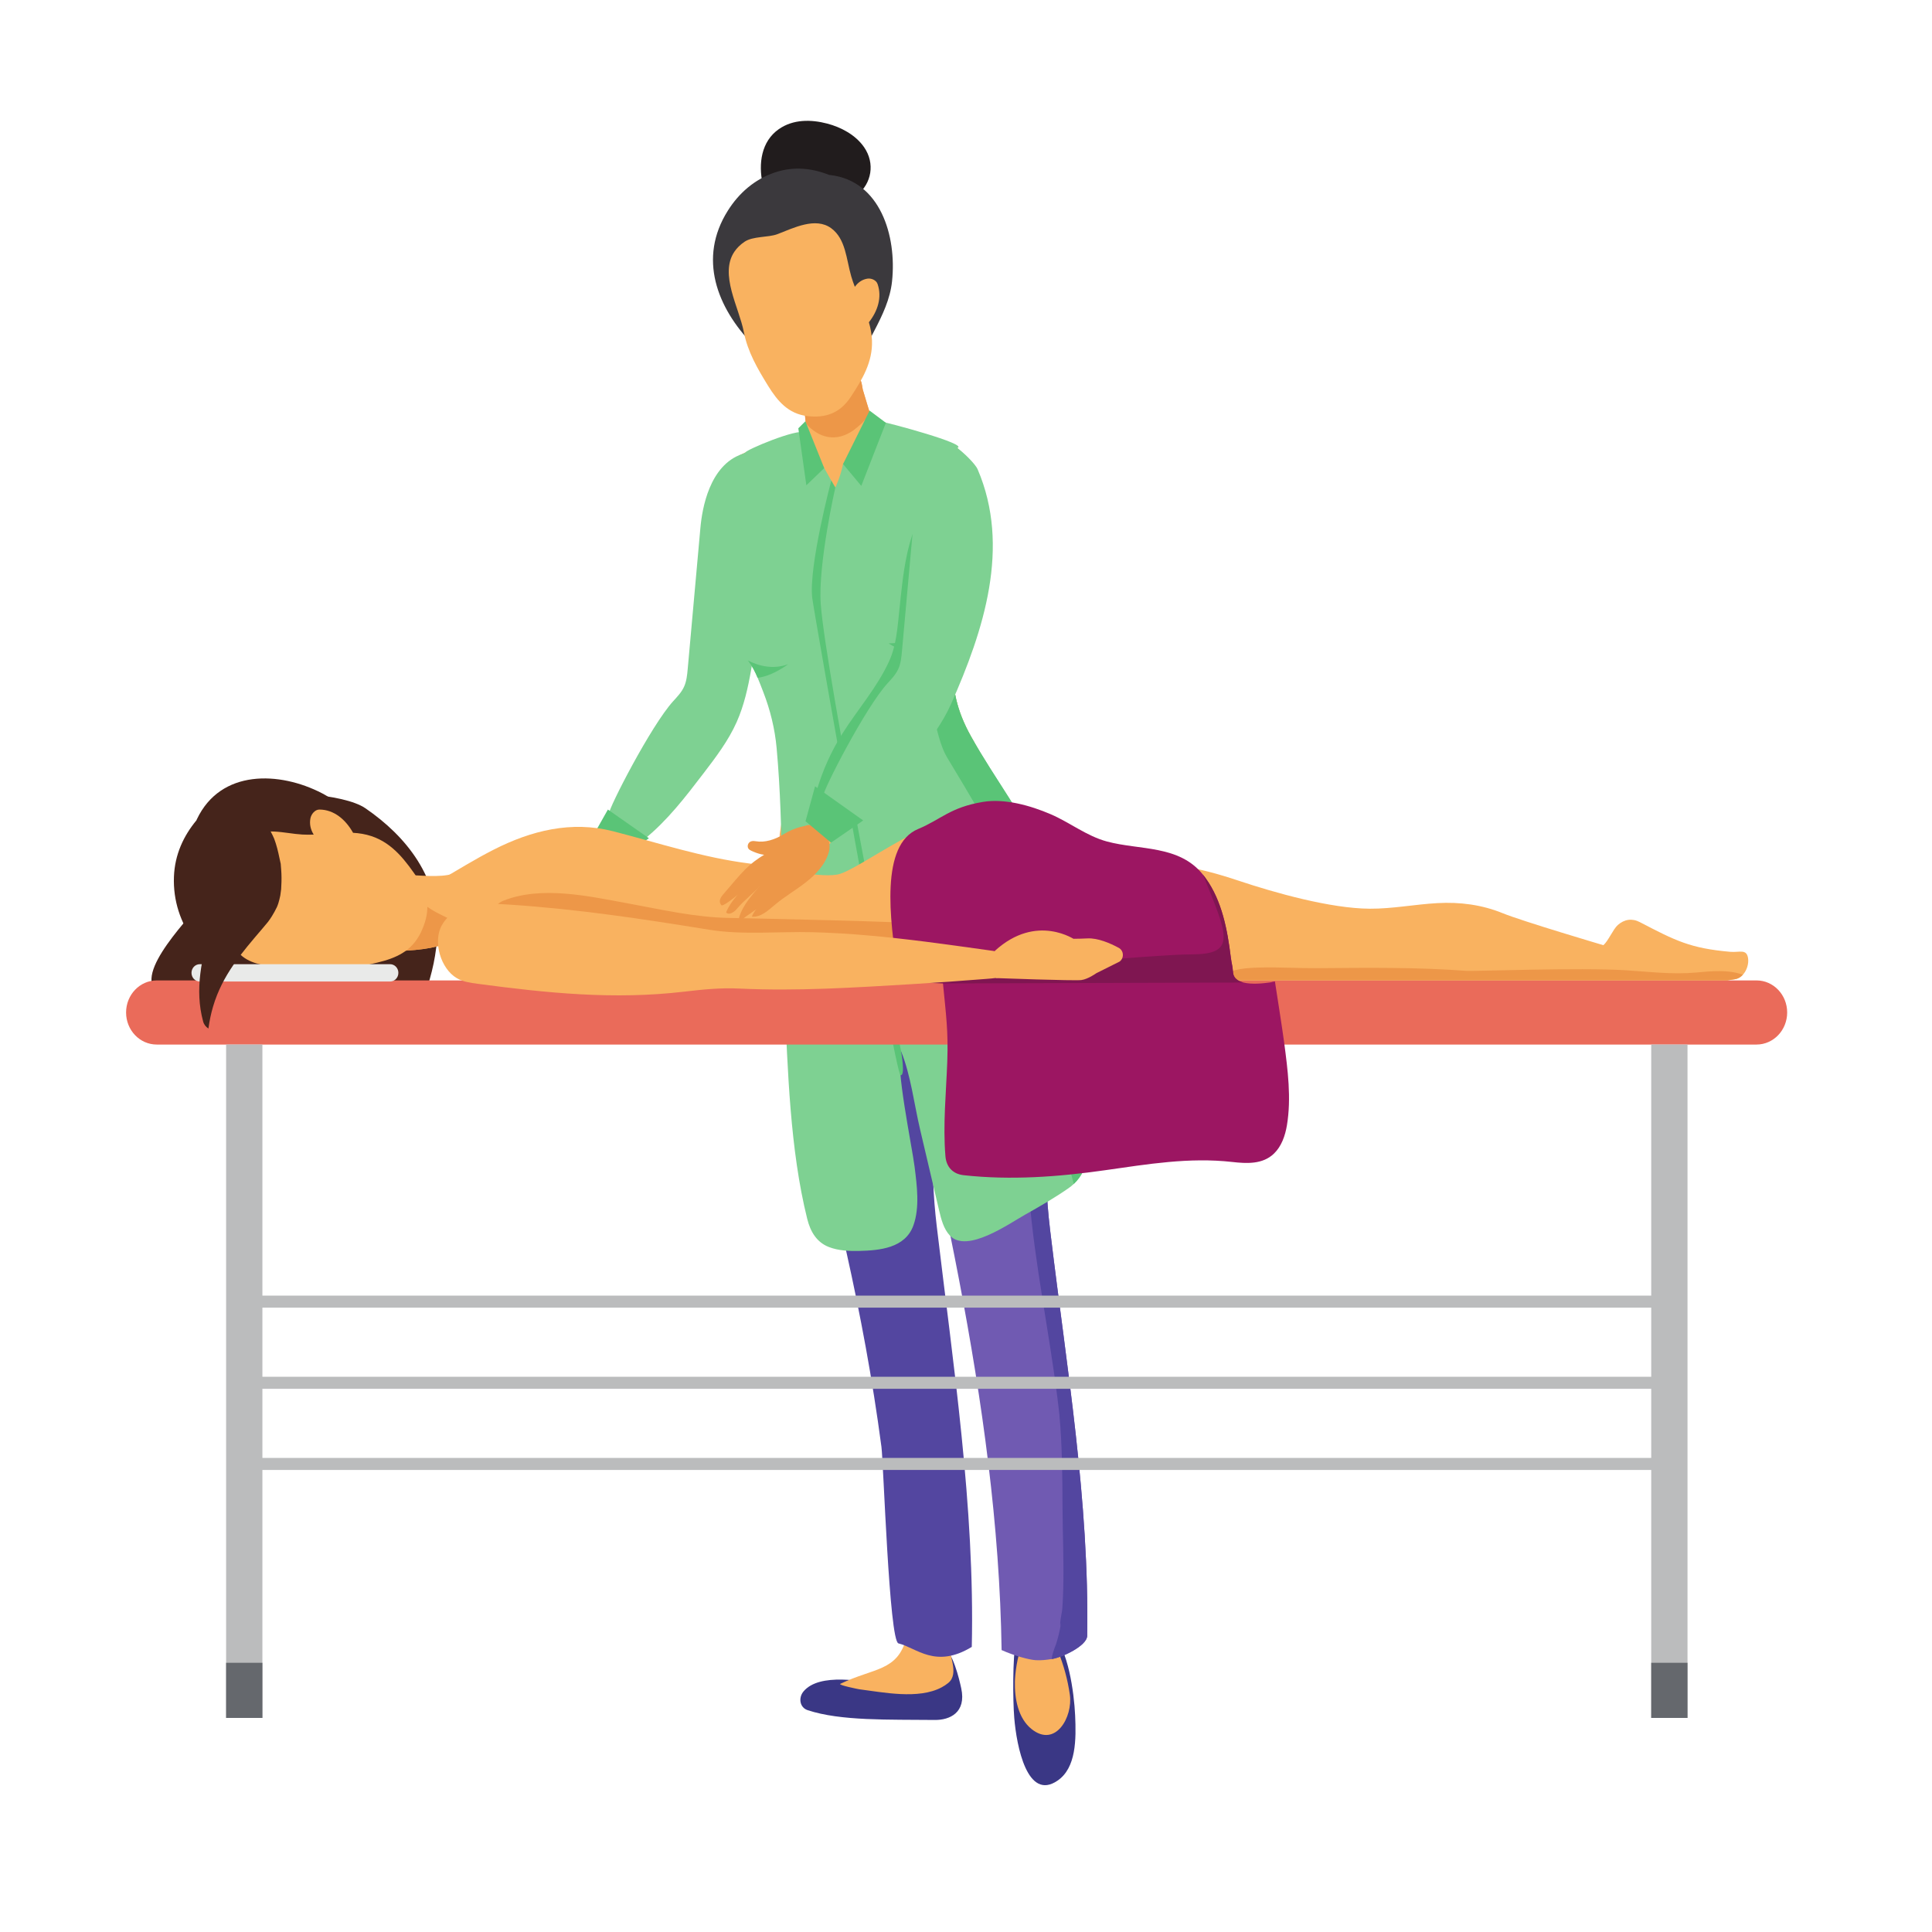 <?xml version="1.0" encoding="UTF-8" standalone="no"?>
<!-- Created with Inkscape (http://www.inkscape.org/) -->

<svg
   width="300"
   height="300"
   viewBox="0 0 79.375 79.375"
   version="1.1"
   id="svg4075"
   inkscape:version="1.2 (1:1.2.1+202207142221+cd75a1ee6d)"
   sodipodi:docname="mt_pic_1.svg"
   xmlns:inkscape="http://www.inkscape.org/namespaces/inkscape"
   xmlns:sodipodi="http://sodipodi.sourceforge.net/DTD/sodipodi-0.dtd"
   xmlns="http://www.w3.org/2000/svg"
   xmlns:svg="http://www.w3.org/2000/svg">
  <sodipodi:namedview
     id="namedview4077"
     pagecolor="#ffffff"
     bordercolor="#000000"
     borderopacity="0.25"
     inkscape:showpageshadow="2"
     inkscape:pageopacity="0.0"
     inkscape:pagecheckerboard="0"
     inkscape:deskcolor="#d1d1d1"
     inkscape:document-units="mm"
     showgrid="false"
     inkscape:zoom="0.74564394"
     inkscape:cx="398.984"
     inkscape:cy="240.73152"
     inkscape:window-width="1595"
     inkscape:window-height="831"
     inkscape:window-x="0"
     inkscape:window-y="0"
     inkscape:window-maximized="1"
     inkscape:current-layer="layer16">
    <inkscape:grid
       type="xygrid"
       id="grid4316"
       originx="0"
       originy="0" />
  </sodipodi:namedview>
  <defs
     id="defs4072" />
  <g
     inkscape:label="Слой 1"
     inkscape:groupmode="layer"
     id="layer1">
    <g
       inkscape:groupmode="layer"
       id="layer16"
       inkscape:label="pic 1"
       style="display:inline"
       transform="matrix(0.265,0,0,0.265,87.795,133.248)">
      <g
         transform="matrix(0.282,0,0,-0.295,-322.197,720.207)"
         id="g12"
         style="display:inline">
        <path
           id="path14"
           style="fill:#45241b;fill-opacity:1;fill-rule:nonzero;stroke:none"
           d="m 92.379,3664.37 c 0.09,-1.87 0.219,-3.75 0.391,-5.62 -2.797,-1.64 -5.691,-3.32 -8.695,-4.69 2.836,3.39 5.613,6.81 8.305,10.31 z m 76.133,56.77 c -12.012,7.86 -51.262,9.48 -47.461,4.97 -3.848,-6.6 -7.809,-13.64 -11.203,-20.95 -12.629,-5.19 -20.532,-19.67 -28.508,-30.04 -7.684,-9.98 -41.41,-41.19 -26.676,-51.01 23.957,-9.14 49.641,0.87 74.188,2.48 5.597,-0.45 11.195,-0.93 16.796,-1.4 10.024,-0.84 19.977,-2.36 30.004,-3.17 5.282,-0.42 10.598,-0.73 15.899,-0.53 1.164,0.04 2.32,0.15 3.508,0.21 0.023,0.01 0.039,0.01 0.062,0.02 0.738,0.24 1.586,0.45 2.367,0.6 1.278,0.66 2.614,1.12 3.973,1.41 3.773,10.3 6.348,20.98 6.734,32.32 0.965,28.44 -16.855,50.16 -39.683,65.09" />
        <path
           id="path16"
           style="fill:#211c1d;fill-opacity:1;fill-rule:nonzero;stroke:none"
           d="m 442.785,4068.48 c -4.672,6.49 -12.676,10.52 -20.277,12.43 -8.903,2.23 -18.758,2.35 -26.649,-2.93 -9.605,-6.43 -11.269,-18.1 -8.875,-28.7 2.254,-9.99 15.219,-9.77 18.946,-2.9 0.972,-0.14 1.98,-0.17 3,-0.08 4.027,0.35 8.105,0.02 12.16,-0.54 1.781,-1.12 3.57,-2.25 5.445,-3.22 4.223,-2.19 8.305,-2.36 12.207,0.62 8.246,6.3 10.129,16.86 4.043,25.32" />
        <path
           id="path18"
           style="fill:#3a3785;fill-opacity:1;fill-rule:nonzero;stroke:none"
           d="m 409.43,3256.91 c 8.734,10.06 32.925,5.48 43.933,3.41 4.235,-0.8 8.477,-0.91 12.774,-0.48 1.754,0.17 10.715,0.96 10.855,3.5 0.176,3.23 2.461,5.02 4.961,5.39 -0.441,2.23 0.18,4.72 2.477,6.36 0.168,0.12 0.34,0.24 0.511,0.36 1.793,1.28 -0.796,5.99 0.985,5.17 5.609,-2.6 9.164,-17.28 10.234,-21.99 2.93,-12.89 -6.383,-16.76 -14.508,-16.68 -25.089,0.28 -51.617,-0.63 -69.898,5.14 -4.477,1.42 -5.149,6.57 -2.324,9.82" />
        <path
           id="path20"
           style="fill:#f9b260;fill-opacity:1;fill-rule:nonzero;stroke:none"
           d="m 485.383,3259.09 c -12.735,-6.5 -32.305,-2.57 -45.246,-1.02 -0.477,0.06 -11.813,2.23 -10.457,2.86 18.566,8.59 31.433,6.34 36.429,24.35 1.758,6.33 11.313,4.73 11.407,-1.64 0.218,7.35 11.714,7.01 11.656,-0.45 -0.047,-6.6 6.199,-16.85 -0.145,-21.8 -1.132,-0.88 -2.355,-1.65 -3.644,-2.3" />
        <path
           id="path22"
           style="fill:#3a3785;fill-opacity:1;fill-rule:nonzero;stroke:none"
           d="m 526.23,3283.82 c 0.59,2.98 2.411,-7.19 4.622,-7.03 4.168,0.3 8.613,0.23 12.812,-0.86 1.024,3.7 -0.566,14.03 2.613,11.15 8.692,-7.88 11.93,-30.65 12.512,-42.69 0.609,-12.69 0.598,-27.58 -9.629,-34.3 -16.644,-10.96 -22.558,18.01 -23.84,33 -0.8,9.37 -0.933,31.43 0.91,40.73" />
        <path
           id="path24"
           style="fill:#f9b260;fill-opacity:1;fill-rule:nonzero;stroke:none"
           d="m 529.938,3281.54 c 1.816,3.26 4.347,4.95 7.828,2.86 -0.496,0.3 4.558,3.23 6.183,2.69 2.856,-0.96 4.399,-6.57 5.442,-9.02 3.132,-7.32 5.328,-15.04 6.496,-22.91 1.715,-11.54 -7.84,-28 -20.989,-18.04 -7.515,5.7 -9.433,16.16 -9.222,25.03 0.074,3.23 1.074,13.69 4.262,19.39" />
        <path
           id="path26"
           style="fill:#5346a0;fill-opacity:1;fill-rule:nonzero;stroke:none"
           d="m 403.434,3684.52 c 1.687,8.24 3.191,16.52 4.312,24.86 4.699,3.5 10.348,5.91 15.813,7.62 8.875,2.8 19.8,3.67 27.964,-1.59 0.875,-0.56 1.7,-1.17 2.477,-1.82 3.645,1.25 7.84,0.77 11.648,-1.04 8.661,-4.09 13.231,-13.8 16.102,-22.37 3.273,-9.77 4.324,-20.3 5.195,-30.5 1.715,-20.1 2.243,-41.25 0.336,-61.33 -1.547,-16.31 -4.593,-32.46 -5.988,-48.79 -1.367,-16.02 -0.563,-32.12 1.41,-48.06 8.942,-72.18 21.024,-147.73 19.27,-221.16 -20.02,-11.61 -30.371,-0.45 -40.313,1.85 -5.105,1.18 -8.222,95.13 -9.359,103.31 -10.028,72.3 -26.43,133.64 -44.024,198.11 -3.14,11.45 -5.507,23.04 -6.98,34.69 -2.781,22.05 -2.348,44.31 2.137,66.22" />
        <path
           id="path28"
           style="fill:#705ab2;fill-opacity:1;fill-rule:nonzero;stroke:none"
           d="m 511.063,3376.7 c -8.239,64.84 -22.375,129.26 -37.192,192.19 -2.844,12.07 -6.254,23.98 -8.562,36.17 -2.403,12.66 -3.989,25.49 -4.875,38.34 -0.246,3.59 -0.516,7.18 -0.789,10.76 -8.118,10.79 -15.887,23.75 -14.61,37.16 0.297,3.18 2.856,4.78 5.367,4.84 0.114,0.07 0.239,0.13 0.364,0.2 -0.411,4.73 6.875,7.88 9.793,2.85 0.296,-0.53 0.586,-1.05 0.863,-1.57 0.262,0.53 0.519,1.07 0.816,1.59 4.875,8.61 14.5,13.32 23.586,16.19 8.879,2.79 19.801,3.66 27.965,-1.59 0.883,-0.57 1.695,-1.19 2.481,-1.83 0.359,0.12 0.722,0.23 1.089,0.32 3.371,0.82 7.118,0.26 10.555,-1.35 8.656,-4.1 20.426,-42.68 21.297,-52.88 1.711,-20.1 2.246,-41.25 0.34,-61.33 -1.551,-16.32 -4.594,-32.46 -5.992,-48.79 -1.371,-16.02 -0.567,-32.13 1.414,-48.06 0.132,-1.06 0.265,-2.11 0.398,-3.17 8.809,-70.04 21.242,-139.55 20.051,-210.55 -0.09,-5.3 -13.813,-11.42 -19.438,-12.23 -0.035,-0.01 -0.082,-0.01 -0.121,-0.01 -2.953,-0.43 -5.808,-0.76 -8.785,-0.58 -3.691,0.23 -11.785,2.33 -18.719,5.31 -0.496,32.69 -3.152,65.41 -7.296,98.02" />
        <path
           id="path30"
           style="fill:#3b393d;fill-opacity:1;fill-rule:nonzero;stroke:none"
           d="m 381.715,3964.63 c -19.867,19.57 -30.36,45.49 -13.867,70.5 6.047,9.21 14.675,16.52 25.972,20.14 10.34,3.3 20.407,2.21 29.84,-1.37 0.192,-0.01 0.383,-0.02 0.578,-0.04 27.274,-3.03 36.571,-31.76 33.899,-55.84 -1.035,-9.36 -5.324,-17.9 -9.782,-26.05 -4.316,-7.91 -8.972,-15.85 -11.257,-24.63 -1.575,-6.04 -1.903,-11.98 -1.18,-17.88 -5.582,-1.6 -11.223,-3.01 -16.891,-4.25 -7.937,16.45 -24.3,26.59 -37.312,39.42" />
        <path
           id="path32"
           style="fill:#f9b260;fill-opacity:1;fill-rule:nonzero;stroke:none"
           d="m 414.859,3909.86 c 8.25,-5.32 24.188,-5.2 29.063,5.46 3.133,0.43 5.762,4.24 3.75,9.1 -0.211,0.49 -0.399,0.98 -0.602,1.46 -0.179,0.84 -0.496,1.69 -0.984,2.53 -1.074,2.97 -2,6.01 -2.918,9.05 -0.375,1.23 -0.742,2.46 -1.125,3.68 -0.168,0.81 -0.324,1.63 -0.457,2.45 -0.293,1.84 -0.965,3.2 -1.82,4.12 -0.102,0.24 -0.196,0.49 -0.297,0.74 -0.246,0.63 -0.516,1.25 -0.789,1.87 -2.953,6.61 -9.516,4.03 -9.758,-1.81 -1.074,-0.89 -1.883,-2.35 -2.09,-4.44 -0.031,-0.35 -0.062,-0.71 -0.074,-1.07 -0.078,-1.56 0.019,-3.16 0.254,-4.76 -0.02,-0.01 -0.035,-0.02 -0.055,-0.03 -0.043,-0.03 -0.082,-0.06 -0.133,-0.1 -2.043,0.96 -4.406,0.42 -5.683,-1.73 -0.801,0.19 -1.61,0.15 -2.364,-0.12 -0.211,0.3 -0.429,0.58 -0.675,0.82 -0.274,0.71 -0.602,1.3 -0.969,1.8 -2.985,4.14 -8.422,1.42 -8.711,-3.74 -0.078,-1.08 0.09,-2.29 0.558,-3.55 0.532,-1.45 0.961,-2.93 1.325,-4.43 0.125,-1.22 0.25,-2.45 0.375,-3.67 l 0.004,-0.01 c 0.226,-2.19 0.461,-4.39 0.793,-6.58 -0.028,-2.65 0.984,-5.48 3.382,-7.04" />
        <path
           id="path34"
           style="fill:#ed9748;fill-opacity:1;fill-rule:nonzero;stroke:none"
           d="m 408.98,3931.59 c 0.532,-1.45 0.961,-2.93 1.325,-4.43 0.125,-1.22 0.25,-2.45 0.375,-3.67 l 0.004,-0.01 c 0,0 15.457,-19.77 35.402,4.93 -0.375,1.22 -3.66,11.51 -4.043,12.73 -0.168,0.81 -0.324,1.63 -0.457,2.45 -0.293,1.84 -0.965,3.2 -1.82,4.12 -0.102,0.24 -0.196,0.49 -0.297,0.74 l -12.711,-5.45 -9.625,-4.12 -8.711,-3.74 c -0.078,-1.08 0.09,-2.29 0.558,-3.55" />
        <path
           id="path36"
           style="fill:#f9b260;fill-opacity:1;fill-rule:nonzero;stroke:none"
           d="m 371.418,4013.52 c 1.328,1.91 3.148,3.68 5.582,5.26 4.688,3.06 13.035,2.17 18.168,4.04 8.785,3.22 20.898,9.14 29.527,3.09 8.016,-5.62 8.289,-16.31 11.008,-25.29 0.57,-1.88 1.25,-3.71 1.985,-5.51 0.074,0.1 0.148,0.21 0.218,0.3 1.707,2.16 3.942,3.6 6.692,4.01 2.062,0.31 4.828,-0.7 5.597,-2.85 2.543,-7.09 -0.054,-14.29 -4.664,-19.93 -0.039,-0.05 -0.086,-0.09 -0.125,-0.14 0.918,-3.02 1.563,-6.15 1.699,-9.48 0.473,-11.53 -5.468,-20.77 -11.777,-29.9 -5.816,-8.42 -13.867,-11.12 -23.933,-9.91 -10.192,1.22 -16.11,7.67 -21.422,15.91 -5.774,8.95 -11.196,17.79 -13.34,28.33 -2.625,12.93 -13.492,30.2 -5.215,42.07" />
        <path
           id="path38"
           style="fill:#f9b260;fill-opacity:1;fill-rule:nonzero;stroke:none"
           d="m 347.328,3738.94 c -1.851,-2.13 -3.683,-4.23 -5.441,-6.28 -7.395,-8.65 -15.008,-17.11 -22.828,-25.37 -4.364,-4.62 -18.145,-24.53 -23.414,-14.86 -1.786,3.28 -1.102,3.23 -0.254,6.93 3.449,15.09 13.132,30.01 21.129,43.04 7.718,12.59 16.363,24.55 25.738,35.95 8.523,10.37 5.762,22.24 6.629,34.99 1.176,17.26 3.832,34.42 7.926,51.23 2.527,10.38 7.335,37.98 18.906,42.67 5.722,2.32 9.101,-12.46 5.398,-15.28 3.231,-9.61 5.621,-20.04 5.848,-30.21 0.738,-1.03 1.215,-2.4 1.183,-4.1 -0.296,-18.25 -4.785,-34.37 -9.507,-50.91 -3.203,-11.21 -5.711,-22.78 -9.164,-33.85 -3.93,-12.61 -13.274,-23.74 -22.149,-33.95" />
        <path
           id="path40"
           style="fill:#7ed192;fill-opacity:1;fill-rule:nonzero;stroke:none"
           d="m 352.785,3868.56 c -2.324,-24.71 -4.648,-49.42 -6.976,-74.12 -0.305,-3.25 -0.633,-6.58 -2.043,-9.52 -1.395,-2.92 -3.746,-5.24 -5.973,-7.58 -12.133,-12.77 -35.422,-56.09 -35.363,-59.22 0.152,-8.31 12.742,-8.5 19.562,-13.25 12.531,9.65 22.539,22.14 32.422,34.49 6.824,8.54 13.715,17.18 18.324,27.08 4.039,8.68 6.215,18.09 7.95,27.5 3.636,19.77 5.421,39.88 5.32,59.98 -0.059,11.53 4.844,50.08 -10.289,53.32 -17.996,-5.87 -21.996,-28.73 -22.934,-38.68" />
        <path
           id="path42"
           style="fill:#5346a0;fill-opacity:1;fill-rule:nonzero;stroke:none"
           d="m 517.359,3712.32 c 0.829,-4.99 3.668,-9.7 8.016,-12.2 0.938,-1.76 2.211,-3.46 3.043,-5.27 0.25,-0.53 0.457,-1.24 0.746,-1.81 0.344,-0.96 0.688,-1.92 0.992,-2.89 0.891,-2.8 1.676,-5.63 2.375,-8.47 2.949,-11.87 4.703,-24.02 6.188,-36.14 0.254,-2.11 0.504,-4.22 0.75,-6.34 0.062,-0.51 0.125,-1.02 0.179,-1.53 0.102,-1.17 0.196,-2.33 0.27,-3.51 0.543,-8.58 0.18,-17.19 -0.66,-25.75 -1.649,-16.9 -5.082,-33.58 -6.231,-50.54 -2.422,-35.73 3.985,-71.7 9.848,-106.8 1.43,-8.56 2.863,-17.13 4.16,-25.7 0.695,-4.58 1.352,-9.17 1.961,-13.76 0.258,-2.01 0.52,-4.01 0.758,-6.03 0.125,-1.04 0.238,-2.08 0.363,-3.13 1.567,-16.29 1.664,-32.37 1.735,-48.71 0.07,-14.21 0.785,-28.41 0.402,-42.62 -0.09,-3.49 -0.246,-6.98 -0.504,-10.46 -0.203,-2.75 -1.535,-6.95 -1.086,-9.67 -0.051,0.99 0.602,2.9 0.149,0.68 -0.051,-0.25 -0.094,-0.48 -0.141,-0.72 0.008,-0.06 0.008,-0.12 0.016,-0.18 -0.008,0.05 -0.016,0.11 -0.024,0.16 -0.109,-0.55 -0.211,-1.11 -0.328,-1.66 -0.297,-1.34 -0.613,-2.68 -0.988,-4.02 -0.352,-1.26 -0.735,-2.51 -1.168,-3.75 -0.266,-0.75 -1.235,-2.83 -1.266,-2.95 0.039,0.06 0.328,0.67 1.086,2.21 -1.098,-2.25 -1.816,-4.55 -2.137,-6.81 0.039,0 0.086,0 0.121,0.01 5.625,0.81 19.348,6.93 19.438,12.23 1.191,71 -11.242,140.51 -20.051,210.55 -0.133,1.06 -0.266,2.11 -0.398,3.17 -1.981,15.93 -2.785,32.04 -1.414,48.06 1.398,16.33 4.441,32.47 5.992,48.79 1.906,20.08 1.371,41.23 -0.34,61.33 -0.871,10.2 -12.641,48.78 -21.297,52.88 -3.437,1.61 -7.184,2.17 -10.555,1.35" />
        <path
           id="path44"
           style="fill:#5346a0;fill-opacity:1;fill-rule:nonzero;stroke:none"
           d="m 550.672,3290.94 c -0.004,0.01 -0.004,0.03 -0.004,0.04 0.004,-0.01 0.004,-0.02 0.004,-0.03 0,-0.01 0,-0.01 0,-0.01" />
        <path
           id="path46"
           style="fill:#f9b260;fill-opacity:1;fill-rule:nonzero;stroke:none"
           d="m 396.383,3707.55 c 1.226,8.45 3.48,16.7 4.758,25.13 1.394,9.21 0.785,19.03 -1.297,28.11 -3.965,17.28 -12.453,32.97 -18.442,49.55 -0.074,0.19 -0.132,0.36 -0.183,0.5 -0.02,0.09 -0.039,0.2 -0.078,0.36 -0.243,1.05 -0.59,2.08 -0.86,3.12 -0.465,1.83 -0.875,3.67 -1.183,5.54 -0.348,2.11 -0.547,4.24 -0.746,6.37 -0.008,0.07 -0.024,0.32 -0.039,0.6 -0.016,0.63 -0.043,1.64 -0.047,1.9 -0.082,8.47 0.711,16.9 1.406,25.32 1.492,18.2 1.601,35.77 -3.953,53.19 8.312,4.17 18.5,5.66 26.734,8.82 5.223,2.01 9.613,3.64 15.106,1.51 3.086,-1.21 6.125,-2.85 9.433,-2.92 5.953,-0.12 8.59,4.25 12.91,7.25 1.786,1.24 3.582,1.92 5.512,2.32 4.281,0.88 9.848,-2.61 13.918,-3.76 9.27,-2.61 18.715,-4.59 28.09,-6.78 5.055,-1.18 8.008,-3.28 9.394,-8.36 1.895,-6.94 -0.363,-14.08 -0.015,-21.1 0.476,-9.56 0.898,-19.02 0.422,-28.6 -0.926,-18.73 -5.145,-37.1 -5.766,-55.84 -0.523,-15.68 2.277,-27.6 10.106,-40.96 5.117,-8.73 10.238,-17.46 15.355,-26.2 2.559,-4.36 7.203,-8.72 8.375,-13.75 2.441,-10.49 -19.008,-17.63 -25.98,-21.15 -15.743,-7.94 -32.239,-15.22 -49.317,-19.77 -10.433,-2.77 -21.285,-4.85 -32.133,-4.14 -5.484,0.36 -13.582,1.52 -19.679,4.67 -0.985,7.53 -2.114,26.94 -1.801,29.07" />
        <path
           id="path48"
           style="fill:#7ed192;fill-opacity:1;fill-rule:nonzero;stroke:none"
           d="m 565.195,3556.46 c -1.125,8.83 -3.011,17.29 -3.59,22.81 -4.078,38.5 -2.601,76.79 -19.179,112.85 -11.035,24.02 -27.645,44.11 -40.86,66.7 -7.824,13.37 -10.636,25.28 -10.109,40.96 0.02,0.52 0.039,1.05 0.074,1.57 0.43,7.84 2.114,15.74 3.137,23.5 0.262,12.57 4.762,23.17 2.559,30.76 -0.02,0.05 -16.481,15.78 -16.618,24.19 -0.179,10.76 8.793,20.35 13.45,30.65 6.304,1.98 -38.536,13.39 -41.504,13.75 -6.184,-6.36 -15.852,-14.09 -21.36,-22.2 -1.453,-6.76 -4.023,-11.91 -4.242,-12.38 -1.273,1.97 -12.09,20.24 -16.765,28.96 -4.309,2.22 -32.68,-9.31 -32.555,-10.45 -1.926,-0.86 -3.789,-1.82 -5.508,-2.95 2.117,-13.84 5.402,-27.51 2.445,-41.57 -3.57,-16.95 -13.976,-38.2 -4.836,-55.02 2.309,-4.26 6.098,-6.4 9.079,-9.81 0.117,-0.13 0.242,-0.26 0.347,-0.41 0.031,-0.03 0.055,-0.06 0.074,-0.08 1.993,-2.44 3.614,-5.5 5.012,-8.65 1.141,-2.55 2.149,-5.15 3.098,-7.48 3.812,-9.38 6.371,-19.32 7.332,-29.43 4.16,-43.73 2.23,-87.6 4.336,-131.48 1.812,-37.55 2.968,-79.43 12.492,-115.99 1.746,-6.71 5.191,-12.26 11.879,-14.76 5.191,-1.94 11.164,-2.2 16.672,-2.07 11.152,0.27 25.316,1.43 29.812,13.41 3.571,9.51 1.938,20.93 0.676,30.74 -1.371,10.53 -10.902,54.01 -7.426,60.74 5.317,-12.51 7.172,-27.81 10.438,-41.07 3.465,-14.12 6.937,-28.23 10.414,-42.36 1.187,-4.82 2.508,-9.89 6.011,-13.42 9.375,-9.45 32.594,6.37 41.454,11.11 8.004,4.28 16.082,8.76 23.652,13.78 1.094,0.73 2.086,1.5 2.98,2.3 9.141,8.19 8.7,20.4 7.129,32.8" />
        <path
           id="path50"
           style="fill:#5ac477;fill-opacity:1;fill-rule:nonzero;stroke:none"
           d="m 378.813,3798.78 c 0.121,-0.14 0.238,-0.26 0.351,-0.41 0.027,-0.03 0.051,-0.06 0.074,-0.08 1.992,-2.43 3.614,-5.5 5.008,-8.65 4.555,0.55 10.121,2.61 16.817,7.16 -8.188,-2.87 -15.989,-1.07 -22.25,1.98" />
        <path
           id="path52"
           style="fill:#5ac477;fill-opacity:1;fill-rule:nonzero;stroke:none"
           d="m 558.066,3523.66 c -2.683,9.3 -5.265,18.62 -7.246,28.1 -4.34,20.73 -5.484,42.07 -8.32,63.05 -3.359,24.85 -8.078,48.21 -18.629,71.12 -9.984,21.7 -22.894,41.89 -35.594,62.07 -6.511,10.32 -10.89,38.89 -10.312,56.79 -10.817,-4.6 -21.715,2.96 -21.715,2.96 0,0 8.57,-0.15 20.504,3.72 11.73,3.81 7.855,32.13 7.246,34.64 2.199,-7.61 5.602,-14.74 9.824,-21.41 -1.019,-7.77 -1.969,-15.52 -2.293,-23.35 -0.035,-0.52 -0.054,-1.05 -0.074,-1.57 -0.527,-15.68 2.285,-27.59 10.109,-40.96 13.215,-22.59 29.825,-42.68 40.86,-66.7 16.578,-36.06 15.101,-74.35 19.179,-112.85 0.579,-5.52 2.465,-13.98 3.59,-22.81 1.571,-12.4 2.012,-24.61 -7.129,-32.8" />
        <path
           id="path54"
           style="fill:#f9b260;fill-opacity:1;fill-rule:nonzero;stroke:none"
           d="m 270.789,3687.78 c -10.07,-5.89 -12.207,-8.98 -23.391,-21.44 -1.695,-1.89 -2.511,-3.84 -0.796,-5.63 1.336,-0.54 12,7.21 16,12.63 -5.157,-4.97 -10.766,-9.92 -13.485,-16.32 1.516,-1.73 4.481,0.15 6.012,1.94 3.844,4.51 9.195,8.06 13.039,12.56 -4.754,-5.33 -9.832,-10.6 -11.926,-17.2 -0.285,-0.9 0.836,-1.6 1.629,-1.01 5.832,4.35 13.57,8.07 16.602,14.4 -3.352,-4.63 -9.129,-7.7 -11.203,-12.92 4.847,-0.48 8.949,3.24 12.699,6.25 5.32,4.27 11.406,7.63 16.894,11.72 5.703,4.24 10.91,9.55 12.762,16.11 1.363,4.83 -1.156,10.44 -5.801,12.77 -5.094,2.55 -7.726,1.13 -13.144,-2.2 -5.2,-3.19 -10.617,-8.58 -15.891,-11.66" />
        <path
           id="path56"
           style="fill:#f9b260;fill-opacity:1;fill-rule:nonzero;stroke:none"
           d="m 265.441,3694.41 c -1.367,0.22 -3.25,0.29 -4.14,-1.35 -0.469,-0.86 -0.371,-1.85 0.027,-2.46 0.402,-0.61 1.055,-0.93 1.695,-1.21 3.375,-1.51 7.067,-2.58 11.125,-2.18 4.063,0.41 8.555,2.44 11.989,6.21 2.109,2.31 9.465,5.88 11.894,7.71 -3.246,3.3 -12.699,-0.29 -16.879,-2.81 -5.261,-3.16 -10.765,-4.72 -15.711,-3.91" />
        <path
           id="path58"
           style="fill:#5ac477;fill-opacity:1;fill-rule:nonzero;stroke:none"
           d="m 441.223,3890.5 -10.024,11.49 14.586,28.08 8.961,-6.4 -13.523,-33.17" />
        <path
           id="path60"
           style="fill:#5ac477;fill-opacity:1;fill-rule:nonzero;stroke:none"
           d="m 420.848,3899.85 -9.825,-9.03 -4.414,29.95 3.891,3.71 10.348,-24.63" />
        <path
           id="path62"
           style="fill:#5ac477;fill-opacity:1;fill-rule:nonzero;stroke:none"
           d="m 426.949,3889.62 c 0,0 -9.594,-40.37 -8.011,-61.23 2.824,-37.19 44.179,-235.07 44.179,-235.07 0,0 2.52,-13.25 -0.351,-12.48 -2.875,0.77 -47.668,243.77 -48.516,250.8 -2.008,16.72 10.465,61.67 10.465,61.67 l 2.234,-3.69" />
        <path
           id="path64"
           style="fill:#5ac477;fill-opacity:1;fill-rule:nonzero;stroke:none"
           d="m 324.48,3705.32 -17.71,-11.66 -14,11.25 9.144,15.5 22.566,-15.09" />
        <path
           id="path66"
           style="fill:#f9b260;fill-opacity:1;fill-rule:nonzero;stroke:none"
           d="m 286.313,3669.2 c -5.614,-6.34 -17.165,-9.75 -25.032,-11.85 -12.965,-3.48 -26.422,-4.27 -39.672,-6.23 -4.761,-0.7 -9.488,-1.56 -14.164,-2.74 -7.75,-1.97 -22.875,-2.98 -36.629,-1.9 -8.91,0.69 -17.25,2.26 -22.64,5.02 -3.856,1.97 8.215,16.57 13.375,24.43 10.785,16.48 35.754,7.43 52.222,10.07 9.332,1.51 19.598,5.27 29.055,5.17 7.481,-0.07 12.238,-4.57 18.895,-7.94 4.961,-2.52 35.871,-1.28 24.59,-14.03" />
        <path
           id="path68"
           style="fill:#f9b260;fill-opacity:1;fill-rule:nonzero;stroke:none"
           d="m 925.906,3633.6 c -1.156,-1.21 -2.621,-2.09 -4.304,-2.34 -1.434,-0.22 -2.868,-0.44 -4.297,-0.65 h -689.25 c -8.942,8.1 -15.852,18.68 -21.168,29.1 -1.422,2.81 -1.789,5.93 -1.032,8.75 -2.792,4.83 -2.402,11.35 3.969,14.9 9.711,5.39 19.25,11.09 29.266,15.95 20.726,10.08 42.789,15.33 65.75,9.68 24.84,-6.12 49.305,-13.86 74.855,-16.93 11.91,-1.42 36.301,-7.71 48.2,-5.84 12.027,1.9 53.71,35.4 88.328,35.33 19.554,-0.03 39.152,-11.14 55.32,-21.13 14.246,-8.81 27.105,-7.28 43.609,-9.44 11.407,-1.5 22.461,-4.43 33.383,-7.92 20.137,-6.44 50.719,-14.66 72.258,-14.76 12.457,-0.07 24.766,2.29 37.195,2.94 12.352,0.65 24.41,-0.83 35.91,-5.32 10.805,-4.22 55.27,-16.78 55.301,-16.79 2.641,2.11 5.328,8.37 7.906,10.57 3.594,3.05 7.829,3.7 12.125,1.55 19.704,-9.81 27.747,-13.75 49.708,-15.61 5.093,-0.43 9.042,1.75 9.824,-3.41 0.429,-2.87 -0.684,-6.35 -2.856,-8.63" />
        <path
           id="path70"
           style="fill:#ea6b5a;fill-opacity:1;fill-rule:nonzero;stroke:none"
           d="M 933.395,3596.91 H 53.879 c -9.305,0 -16.848,7.54 -16.848,16.85 v 0 c 0,9.3 7.543,16.85 16.848,16.85 H 933.395 c 9.304,0 16.851,-7.55 16.851,-16.85 v 0 c 0,-9.31 -7.547,-16.85 -16.851,-16.85" />
        <path
           id="path72"
           style="fill:#9c1662;fill-opacity:1;fill-rule:nonzero;stroke:none"
           d="m 668.641,3629.95 c 0,0.05 -1.094,-0.16 -2.801,-0.41 l 2.875,0.01 c -0.031,0.18 -0.055,0.31 -0.074,0.4" />
        <path
           id="path74"
           style="fill:#ed9748;fill-opacity:1;fill-rule:nonzero;stroke:none"
           d="m 460.523,3641.02 c -1.269,3.6 -1.613,7.75 -1.007,11.86 0.402,2.73 14.707,4.1 14.718,7.38 0.028,1.1 -96.742,3.04 -105.699,3.19 -18.797,0.3 -37.047,4.39 -55.515,7.62 -21.457,3.76 -47.489,9.46 -68.625,1.41 -11.696,-4.46 -6.665,-26.64 5.089,-22.03 7.664,3 15.438,6.29 23.598,6.28 9.078,-0.02 18.242,-3.23 27.117,-5.2 18.559,-4.14 37.336,-4.6 56.133,-6.02 18.738,-1.42 37.414,-2.06 56.172,-2.72 9.32,-0.33 18.426,-2.96 27.715,-3.64 6.707,-0.49 13.75,1.43 20.41,0.21 -0.035,0.55 -0.074,1.11 -0.106,1.66" />
        <path
           id="path76"
           style="fill:#ed9748;fill-opacity:1;fill-rule:nonzero;stroke:none"
           d="m 600.754,3636.8 c 11.68,-1.45 23.242,-3.95 34.828,-6.19 H 300.848 c 1.769,1.67 3.547,3.36 5.507,4.82 5.54,4.13 11.825,5.9 18.692,6.19 13.953,0.6 27.949,0.97 41.926,1.53 26.57,1.05 53.011,0.19 79.55,-1.1 25.844,-1.24 51.594,-1.3 77.457,-1.39 25.625,-0.08 51.321,-0.69 76.774,-3.86" />
        <path
           id="path78"
           style="fill:#ed9748;fill-opacity:1;fill-rule:nonzero;stroke:none"
           d="m 925.906,3633.6 c -1.156,-1.21 -2.621,-2.09 -4.304,-2.34 -1.434,-0.22 -2.868,-0.44 -4.297,-0.65 H 636.289 c 0.852,0.89 1.883,1.73 3.117,2.49 5.875,3.63 13.754,4.07 20.473,4.27 10.644,0.31 21.355,-0.4 32.023,-0.32 27.532,0.21 54.86,0.56 82.336,-1.44 3.188,-0.23 62.289,1.83 87.071,0.35 13.039,-0.78 25.937,-2.35 38.996,-1.19 8.246,0.73 17.566,1.61 25.601,-1.17" />
        <path
           id="path80"
           style="fill:#9c1662;fill-opacity:1;fill-rule:nonzero;stroke:none"
           d="m 673.715,3597.93 c -0.938,6.87 -4.832,30.56 -5,31.62 -0.031,0.18 -0.055,0.31 -0.074,0.4 0,0.05 -1.094,-0.16 -2.801,-0.41 -3.582,-0.49 -9.867,-1.15 -14.492,-0.04 -3.137,0.76 -5.508,2.34 -5.739,5.32 -0.328,4.09 -0.718,3.95 -1.246,8.02 -1.863,14.42 -4.863,29.63 -13.793,41.46 -0.527,0.64 -1.035,1.28 -1.515,1.92 -13.145,15.69 -34.778,12.74 -52.805,17.41 -11.176,2.89 -20.305,9.96 -30.867,14.31 -11.207,4.61 -25.328,8.38 -37.262,6.49 -18.09,-2.87 -23.031,-9.23 -35.68,-14.26 -20.703,-8.22 -15.765,-46.93 -11.089,-75.35 0.203,-1.2 0.695,-2.15 1.414,-2.87 1.254,-1.28 3.187,-1.91 5.422,-2.18 h 0.031 c 1.172,-0.14 2.422,-0.17 3.699,-0.15 6.645,0.09 13.973,1.79 14.215,-0.59 1.621,-16.07 2.98,-24.85 2.371,-41.01 -0.633,-16.6 -2.445,-33.16 -1.024,-49.76 0.508,-5.85 4.215,-9.4 10.004,-10.01 25.961,-2.73 51.942,-0.89 77.735,2.61 23.453,3.18 46.242,6.88 69.949,4.34 7.863,-0.85 16.711,-1.35 22.934,4.4 4.14,3.81 6.171,9.41 7.121,14.83 2.504,14.34 0.461,29.22 -1.508,43.5" />
        <path
           id="path82"
           style="fill:#7f1651;fill-opacity:1;fill-rule:nonzero;stroke:none"
           d="m 645.609,3634.82 c -0.328,4.09 -0.718,3.95 -1.246,8.02 -1.863,14.42 -4.863,29.63 -13.793,41.46 -0.527,0.64 -1.035,1.28 -1.515,1.92 13.5,-31.83 18.945,-41.92 -6.332,-41.92 -20.379,0 -121.52,-8.9 -159.957,-12.35 1.254,-1.28 3.187,-1.91 5.422,-2.18 h 0.031 l 3.699,-0.15 14.215,-0.59 165.215,0.47 c -3.137,0.76 -5.508,2.34 -5.739,5.32" />
        <path
           id="path84"
           style="fill:#ed9748;fill-opacity:1;fill-rule:nonzero;stroke:none"
           d="m 221.609,3651.12 c -4.761,-0.7 -9.488,-1.56 -14.164,-2.74 -7.75,-1.97 -22.875,-2.98 -36.629,-1.9 0,0.08 0.012,0.16 0.024,0.24 -0.277,0.07 -0.539,0.14 -0.813,0.22 -5.179,1.6 -8.457,6.94 -6.98,12.3 1.398,5.1 7.137,8.58 12.297,6.99 0.558,-0.18 1.117,-0.31 1.687,-0.43 -0.34,1.6 -0.34,3.25 0.051,4.68 1.559,5.68 6.961,7.74 12.313,6.98 5.687,-0.8 9.121,-5.28 13.554,-8.36 4.242,-2.95 9.465,-4.82 14.016,-7.32 3.937,-2.17 5.476,-6.61 4.644,-10.66" />
        <path
           id="path86"
           style="fill:#45241b;fill-opacity:1;fill-rule:nonzero;stroke:none"
           d="m 174.633,3653.05 c -0.289,14.55 0.031,28.64 2.453,42.91 -0.004,0.07 0,0.14 0,0.21 0.012,0 0.023,0 0.031,-0.01 0.125,0.73 0.27,1.45 0.403,2.17 -3.493,3.6 -6.762,7.43 -10.051,11.17 -6.59,7.5 -13.629,14.96 -22.692,19.46 -23.316,11.56 -55.73,12.75 -68.828,-13.66 -0.094,-0.19 -0.18,-0.38 -0.254,-0.57 -7.09,-8.2 -11.887,-17.96 -12.355,-29.61 -0.516,-12.73 3.692,-24.13 10.762,-33.62 19.168,-25.85 49.179,-24.8 76.25,-11.95 8.265,3.92 16.211,8.78 24.312,13.06 -0.004,0.15 -0.027,0.29 -0.031,0.44" />
        <path
           id="path88"
           style="fill:#f9b260;fill-opacity:1;fill-rule:nonzero;stroke:none"
           d="m 97.219,3647.15 c -1.434,2.04 -2.547,4.53 -3.254,7.56 -1.359,5.86 2.613,13.96 2.606,19.83 -0.008,10.05 -1.531,24.45 7.75,30.93 8.621,6.03 19.512,2.37 29.578,1.81 2.106,-0.12 4.2,-0.11 6.293,-0.03 -0.078,0.11 -0.156,0.23 -0.222,0.33 -1.555,2.52 -2.184,5.3 -1.586,8.23 0.445,2.19 2.48,4.61 4.937,4.6 8.082,-0.04 14.403,-5.32 18.395,-12.04 0.031,-0.06 0.062,-0.12 0.094,-0.18 3.39,-0.18 6.785,-0.69 10.183,-1.77 11.817,-3.77 18.953,-13.16 25.848,-22.89 6.359,-8.97 6.117,-18.09 1.195,-27.8 -4.984,-9.84 -13.676,-13.43 -23.945,-15.77 -11.156,-2.53 -22.07,-4.75 -33.492,-3.03 -14.012,2.11 -35.45,-2.5 -44.379,10.22" />
        <path
           id="path90"
           style="fill:#e9eae9;fill-opacity:1;fill-rule:nonzero;stroke:none"
           d="M 182.176,3639.14 H 77.547 c -2.516,0 -4.555,-2.03 -4.555,-4.55 v 0 c 0,-2.52 2.039,-4.56 4.555,-4.56 H 182.176 c 2.515,0 4.554,2.04 4.554,4.56 v 0 c 0,2.52 -2.039,4.55 -4.554,4.55" />
        <path
           id="path92"
           style="fill:#f9b260;fill-opacity:1;fill-rule:nonzero;stroke:none"
           d="m 515.398,3631.83 c 0,0 43.063,-1.51 46.801,-1.03 3.735,0.48 8.223,3.59 8.223,3.59 l 12.785,6.11 v 0 c 2.617,1.81 2.387,5.77 -0.441,7.23 -4.723,2.44 -11.465,5.23 -17.161,4.96 -9.945,-0.47 -21.406,0.02 -21.406,0.02 l 14.766,-0.87 c 0,0 -21.266,14.39 -44.262,-5.66 -3.433,-11.79 0.695,-14.35 0.695,-14.35" />
        <path
           id="path94"
           style="fill:#f9b260;fill-opacity:1;fill-rule:nonzero;stroke:none"
           d="m 524.348,3640.55 c -2.196,4.84 -9.192,5.39 -14.91,6.15 -10.958,1.45 -21.911,2.94 -32.883,4.27 -20.641,2.49 -41.364,4.46 -62.102,4.98 -18.465,0.45 -38.5,-1.54 -56.726,1.28 -36.774,5.7 -71.977,10.8 -109.223,13.17 -12.871,0.82 -30.328,1.94 -37.871,-10.79 -5.059,-8.53 -0.676,-22.87 8.25,-27.82 3.441,-1.92 7.48,-2.45 11.41,-2.95 38.305,-4.88 74.961,-8.48 113.535,-4.14 10.016,1.13 20.195,2.14 30.57,1.62 31.559,-1.42 63.2,0.54 94.422,2.32 13.735,0.79 27.446,1.72 41.121,2.77 6.813,0.53 18.043,1.11 14.407,9.14" />
        <path
           id="path96"
           style="fill:#bbbcbd;fill-opacity:1;fill-rule:nonzero;stroke:none"
           d="M 111.973,3243.02 H 92.023 v 353.89 h 19.95 v -353.89" />
        <path
           id="path98"
           style="fill:#bbbcbd;fill-opacity:1;fill-rule:nonzero;stroke:none"
           d="m 895.457,3243.02 h -19.949 v 353.89 h 19.949 v -353.89" />
        <path
           id="path100"
           style="fill:#bbbcbd;fill-opacity:1;fill-rule:nonzero;stroke:none"
           d="M 878.109,3379.66 H 104.598 v -6.32 h 773.511 v 6.32" />
        <path
           id="path102"
           style="fill:#bbbcbd;fill-opacity:1;fill-rule:nonzero;stroke:none"
           d="M 878.109,3422.31 H 104.598 v -6.32 h 773.511 v 6.32" />
        <path
           id="path104"
           style="fill:#bbbcbd;fill-opacity:1;fill-rule:nonzero;stroke:none"
           d="M 878.109,3464.96 H 104.598 v -6.32 h 773.511 v 6.32" />
        <path
           id="path106"
           style="fill:#5ac477;fill-opacity:1;fill-rule:nonzero;stroke:none"
           d="m 476.637,3879.52 c -10.75,-15.76 -12.375,-35.31 -14.453,-53.98 -1,-9.03 -1.633,-18.7 -5.559,-26.98 -6.613,-13.95 -17.441,-25.56 -25.867,-38.35 -6.078,-9.22 -10.824,-19.32 -14.047,-29.88 -1.699,-5.58 -6.523,-16.82 2.711,-15.94 7.676,0.74 25.793,12.99 28.855,20.23 2.207,5.2 6.676,8.52 10.161,12.83 4.585,5.68 8.265,12.21 11.464,18.76 6.039,12.34 8.684,25.31 10.137,38.88 2.297,21.44 1.211,45.77 13.875,64.33 7.277,10.66 -10.055,20.68 -17.277,10.1" />
        <path
           id="path108"
           style="fill:#f9b260;fill-opacity:1;fill-rule:nonzero;stroke:none"
           d="m 501.801,3891.46 c -4.301,2.54 -8.5,5.27 -12.625,8.15 -1.137,-1.12 -2.231,-2.28 -3.262,-3.52 -1.848,-2.22 -4.281,-3.52 -6.906,-4.08 -2.02,-7.07 -3.395,-13.96 -4.403,-18.1 -4.093,-16.8 -6.746,-33.96 -7.921,-51.22 -0.871,-12.75 1.89,-24.62 -6.629,-34.99 -9.375,-11.4 -18.02,-23.36 -25.742,-35.95 -7.993,-13.03 -17.68,-27.95 -21.129,-43.04 -0.848,-3.7 -1.532,-3.66 0.254,-6.93 5.273,-9.67 19.05,10.24 23.417,14.85 7.821,8.26 15.43,16.73 22.825,25.38 1.758,2.05 3.59,4.15 5.441,6.28 8.879,10.21 18.219,21.34 22.149,33.94 3.453,11.07 5.964,22.65 9.164,33.86 4.726,16.54 9.214,32.66 9.511,50.91 0.028,1.7 -0.449,3.07 -1.187,4.09 -0.153,6.79 -1.278,13.68 -2.957,20.37" />
        <path
           id="path110"
           style="fill:#7ed192;fill-opacity:1;fill-rule:nonzero;stroke:none"
           d="m 470.582,3877.91 c -2.324,-24.71 -4.652,-49.42 -6.98,-74.12 -0.305,-3.25 -0.633,-6.58 -2.039,-9.52 -1.399,-2.92 -3.75,-5.24 -5.977,-7.58 -12.133,-12.76 -35.418,-56.09 -35.359,-59.22 0.148,-8.31 12.742,-8.5 19.558,-13.26 12.531,9.66 22.543,22.15 32.422,34.5 6.824,8.54 13.715,17.18 18.324,27.08 18.074,38.83 32.914,82.75 14.668,123.41 -1.379,3.07 -8.215,9.19 -10.996,11.09 -15.973,10.91 -22.723,-22.85 -23.621,-32.38" />
        <path
           id="path112"
           style="fill:#ed9748;fill-opacity:1;fill-rule:nonzero;stroke:none"
           d="m 388.582,3697.13 c -10.07,-5.9 -12.207,-8.98 -23.391,-21.44 -1.695,-1.89 -2.507,-3.85 -0.796,-5.64 1.335,-0.53 12,7.22 16.003,12.64 -5.16,-4.97 -10.769,-9.92 -13.488,-16.32 1.516,-1.74 4.481,0.15 6.012,1.94 3.844,4.51 9.195,8.05 13.039,12.56 -4.754,-5.33 -9.832,-10.6 -11.926,-17.2 -0.281,-0.9 0.84,-1.6 1.633,-1.01 5.832,4.34 13.566,8.07 16.602,14.4 -3.356,-4.63 -9.129,-7.7 -11.204,-12.92 4.844,-0.48 8.946,3.24 12.696,6.25 5.32,4.27 11.41,7.63 16.894,11.72 5.703,4.24 10.91,9.55 12.762,16.11 1.363,4.83 -1.156,10.44 -5.801,12.76 -5.09,2.56 -7.722,1.14 -13.14,-2.19 -5.204,-3.2 -10.622,-8.58 -15.895,-11.66" />
        <path
           id="path114"
           style="fill:#ed9748;fill-opacity:1;fill-rule:nonzero;stroke:none"
           d="m 383.234,3703.75 c -1.363,0.23 -3.246,0.29 -4.136,-1.34 -0.473,-0.87 -0.375,-1.85 0.027,-2.46 0.402,-0.61 1.051,-0.93 1.691,-1.22 3.375,-1.51 7.067,-2.57 11.129,-2.17 4.059,0.41 8.551,2.44 11.985,6.21 2.109,2.31 9.465,5.88 11.894,7.71 -3.246,3.3 -12.695,-0.29 -16.879,-2.81 -5.261,-3.16 -10.761,-4.72 -15.711,-3.92" />
        <path
           id="path116"
           style="fill:#5ac477;fill-opacity:1;fill-rule:nonzero;stroke:none"
           d="m 442.273,3714.67 -17.71,-11.65 -14,11.24 5.261,18.37 26.449,-17.96" />
        <path
           id="path118"
           style="fill:#65686d;fill-opacity:1;fill-rule:nonzero;stroke:none"
           d="M 111.973,3243.02 H 92.023 V 3272 h 19.95 v -28.98" />
        <path
           id="path120"
           style="fill:#65686d;fill-opacity:1;fill-rule:nonzero;stroke:none"
           d="M 895.457,3243.02 H 875.508 V 3272 h 19.949 v -28.98" />
        <path
           id="path122"
           style="fill:#45241b;fill-opacity:1;fill-rule:nonzero;stroke:none"
           d="m 84.871,3616.93 c 5.148,16.61 15.801,28.27 27.106,40.93 2.765,3.1 3.433,3.78 5.25,6.54 1.007,1.54 1.894,3.13 2.726,4.76 0.145,0.34 0.57,1.31 0.75,1.88 0.449,1.38 0.809,2.79 1.113,4.21 0.133,0.63 0.469,3.7 0.45,3.02 0.191,2.83 0.289,5.66 0.16,8.5 -0.063,1.44 -0.196,2.87 -0.317,4.3 -0.031,0.36 -0.046,0.61 -0.058,0.82 -0.047,0.17 -0.113,0.45 -0.203,0.84 -0.739,3.29 -1.41,6.55 -2.469,9.75 -0.289,0.88 -0.598,1.73 -0.922,2.59 -0.594,1.3 -1.234,2.58 -1.941,3.82 -0.645,1.13 -1.364,2.2 -2.063,3.29 -0.32,0.38 -0.664,0.73 -1.004,1.09 -1.109,0.67 -2.394,1.15 -3.773,1.43 -5.817,4.36 -19.633,2.8 -19.61,-4.71 0.027,-8.61 0.418,-17.24 -0.371,-25.84 -0.777,-8.49 -3.43,-16.78 -5.969,-25.1 -5.086,-16.66 -9.145,-33.1 -4.336,-50.01 0.465,-1.65 1.52,-2.86 2.91,-3.72 0.551,3.91 1.383,7.78 2.57,11.61" />
      </g>
    </g>
  </g>
</svg>
